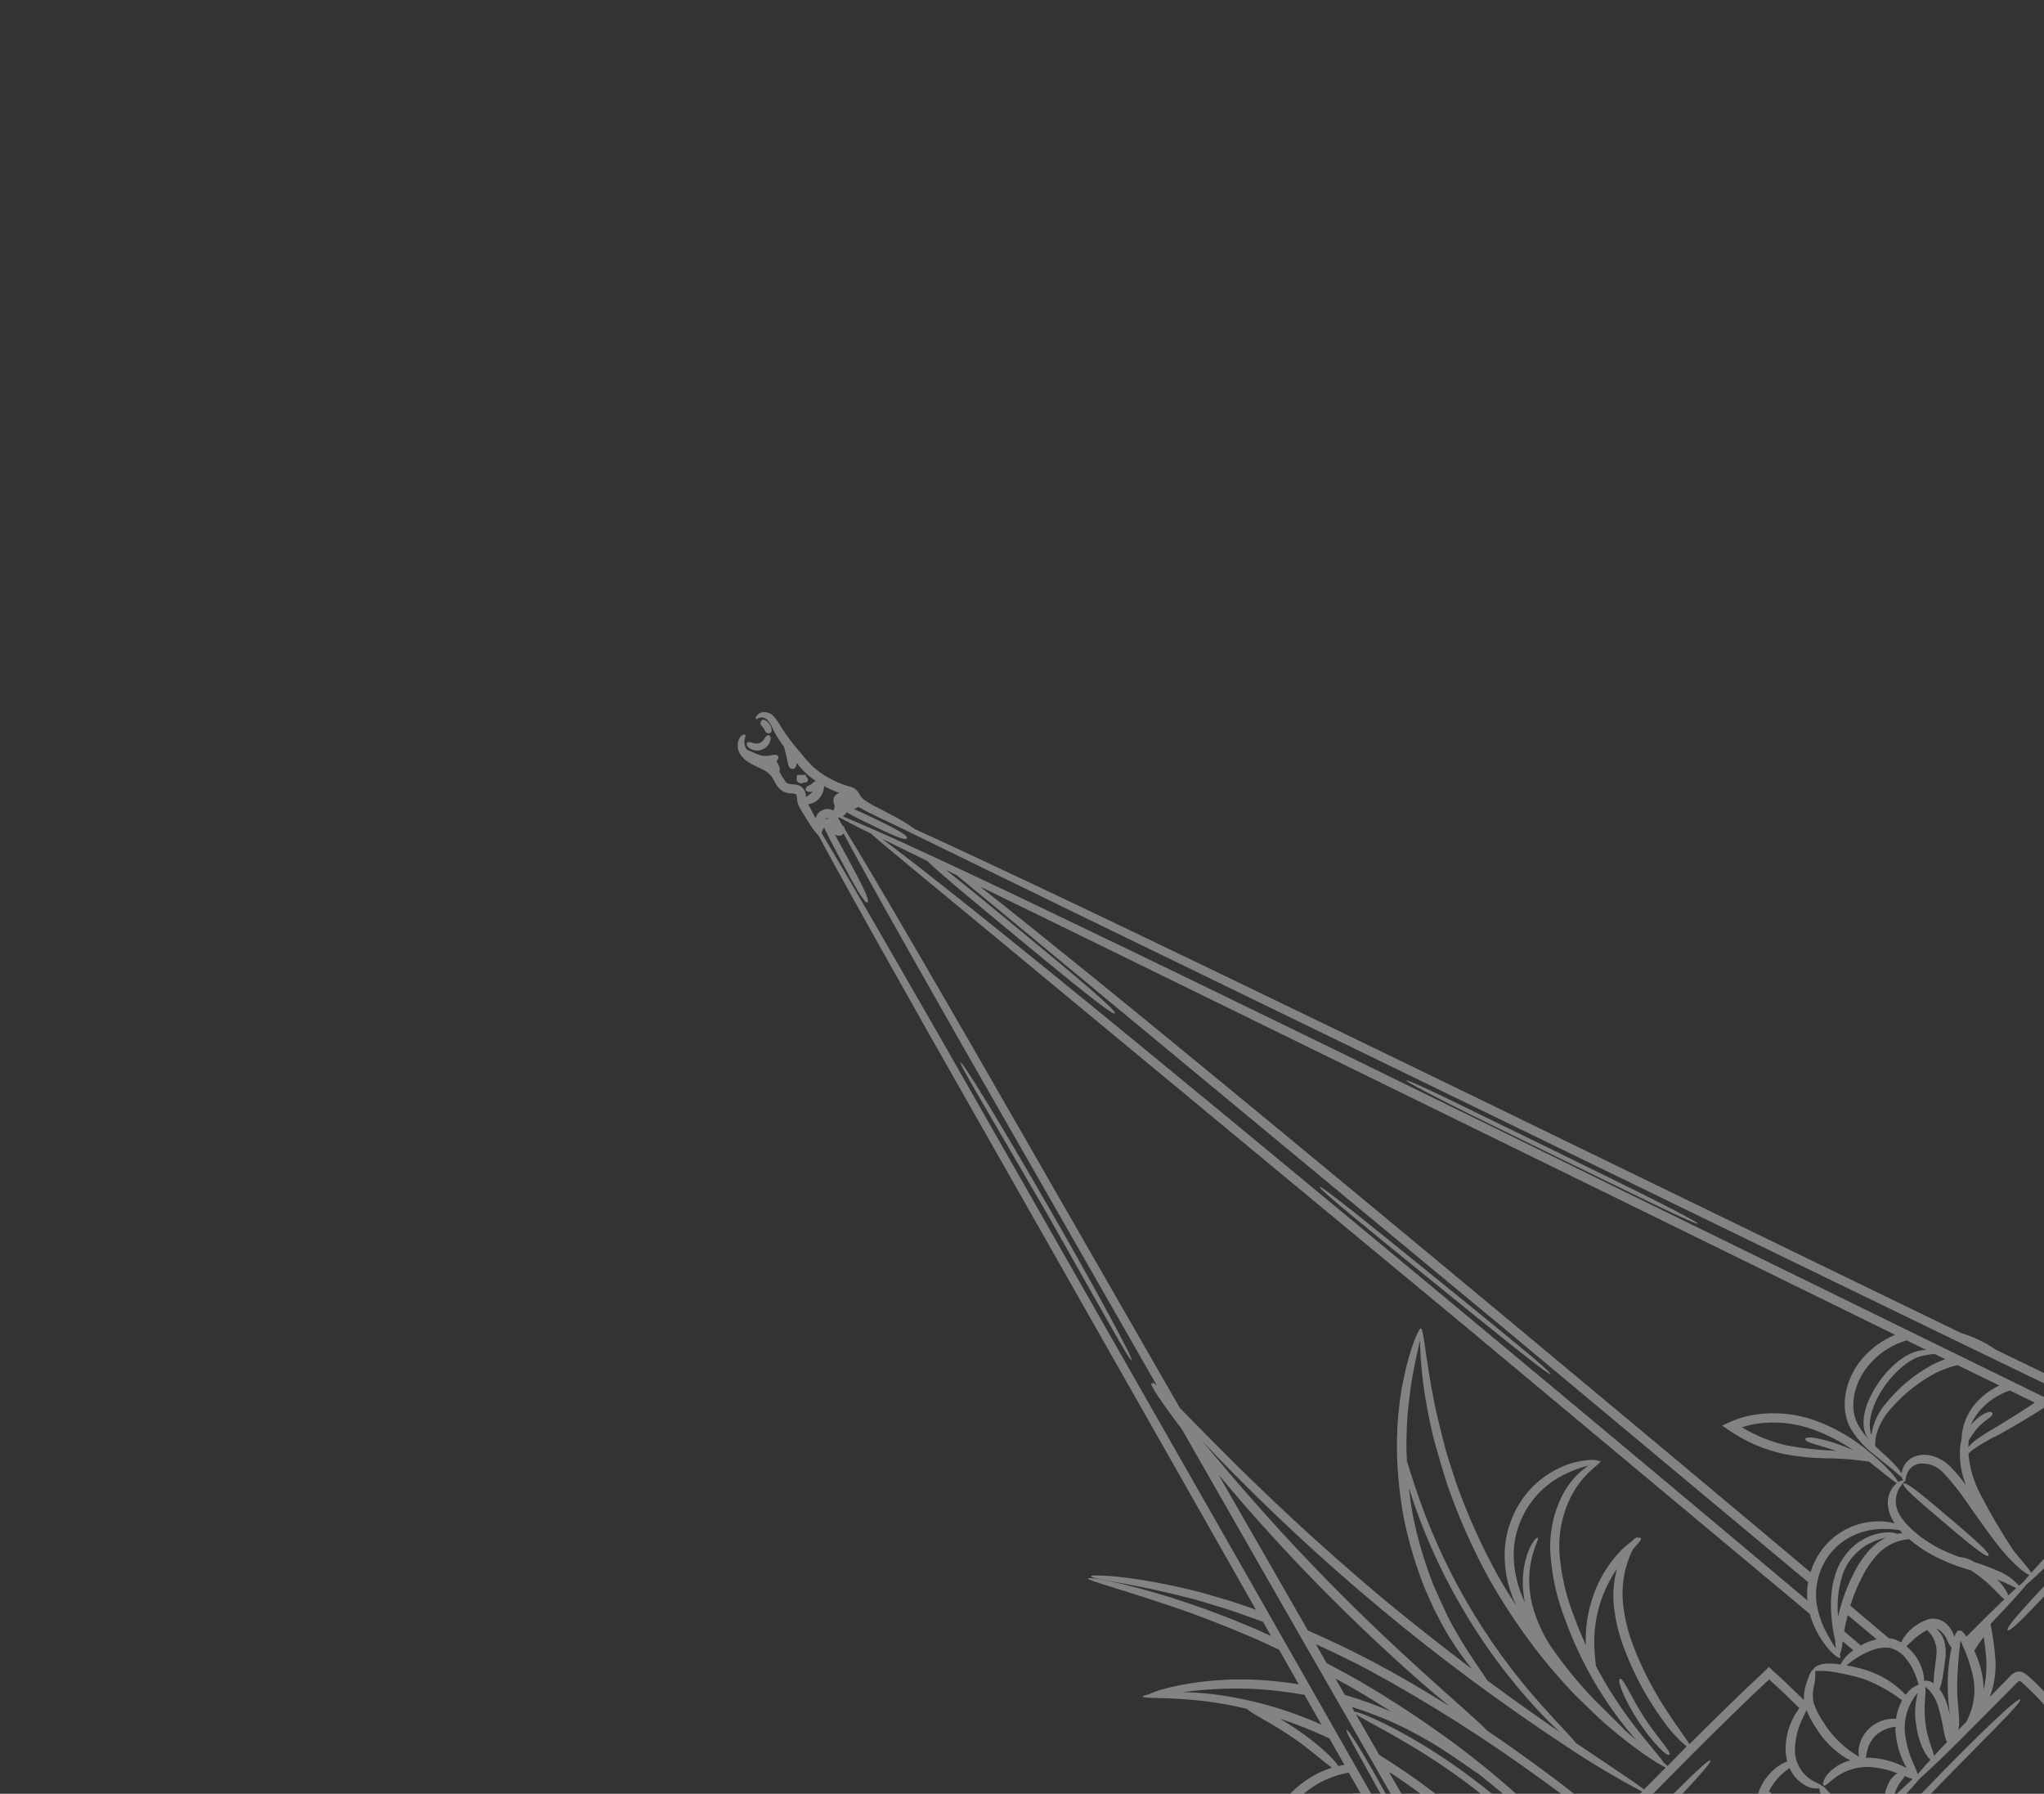 <svg width="302" height="265" viewBox="0 0 302 265" fill="none" xmlns="http://www.w3.org/2000/svg">
<rect x="0" y="0" width="302" height="265" fill="#333333" stroke="none"/>
<g clip-path="url(#clip0_170_698)">
<path d="M361.862 234.651L358.891 231.738C357.572 230.445 356.283 229.182 355 227.924C354.965 227.89 354.929 227.855 354.89 227.816C354.645 227.644 354.35 227.558 354.052 227.572C353.69 227.582 353.332 227.65 352.991 227.774C350.24 226.129 347.398 224.638 344.48 223.31C344.436 223.267 344.349 223.251 344.283 223.221C344.217 223.191 344.23 223.169 344.213 223.152L329.757 216.336C322.793 212.958 314.971 209.161 306.481 205.037L307.708 204.18L311.067 201.783L307.104 202.967C306.852 203.039 306.596 203.107 306.331 203.158C305.221 203.326 304.097 203.38 302.976 203.317L294.893 199.402C293.311 198.311 291.568 197.475 289.727 196.924C275.825 190.194 260.676 182.827 244.779 175.107C211.612 158.975 181.572 144.392 159.746 133.997C149.611 129.174 141.279 125.275 135.205 122.501C134.128 121.728 132.993 121.04 131.81 120.441C131.189 120.117 130.515 119.758 129.793 119.378C129.043 119.032 128.326 118.618 127.652 118.141C127.345 117.892 127.095 117.58 126.92 117.225C126.745 116.912 126.496 116.647 126.194 116.453C125.919 116.307 125.625 116.202 125.32 116.14C124.38 115.87 123.474 115.493 122.619 115.018C121.751 114.554 120.941 113.991 120.203 113.34C119.53 112.695 118.903 112.003 118.328 111.269C117.275 110.068 116.31 108.793 115.439 107.454C115.128 106.871 114.753 106.324 114.321 105.824C114.11 105.594 113.845 105.419 113.55 105.315C113.255 105.211 112.939 105.18 112.63 105.227C112.439 105.251 112.255 105.32 112.095 105.429C111.935 105.537 111.803 105.681 111.709 105.85C111.607 106.104 111.678 106.251 111.753 106.263C111.827 106.276 112.084 105.925 112.703 106.006C113.322 106.086 113.746 106.7 114.387 108.07C114.824 108.864 115.311 109.63 115.846 110.362C115.911 110.719 116.063 111.152 116.181 111.656C116.436 112.716 116.41 113.604 117.111 113.593C117.516 113.593 117.682 113.23 117.694 112.681C118.161 113.302 118.685 113.876 119.261 114.398C119.656 114.743 120.069 115.068 120.498 115.37L120.49 115.431C120.086 115.544 120.109 115.678 119.824 115.89C119.539 116.102 119.398 115.964 119.085 116.398C118.947 116.609 119.024 116.83 119.316 116.944C119.571 117.023 119.846 117.008 120.091 116.902C119.81 117.242 119.469 117.527 119.085 117.743C119.081 117.423 119.013 117.107 118.884 116.814C118.759 116.565 118.573 116.351 118.343 116.194C118.113 116.036 117.847 115.94 117.569 115.913C117.142 115.847 116.802 115.859 116.58 115.805C116.368 115.76 116.18 115.638 116.054 115.462C115.73 115 115.432 114.52 115.16 114.026C115.209 113.867 115.225 113.7 115.208 113.535C115.191 113.37 115.14 113.21 115.059 113.065C114.977 112.849 114.856 112.651 114.701 112.481C115.037 112.138 115.125 111.81 114.91 111.634C114.695 111.458 114.36 111.491 113.974 111.578C113.458 111.706 112.921 111.713 112.402 111.598C111.603 111.375 110.898 110.934 110.387 110.787C110.229 110.588 110.112 110.36 110.044 110.115C109.976 109.871 109.958 109.615 109.99 109.363C110.043 108.966 110.228 108.734 110.122 108.587C110.016 108.44 109.607 108.47 109.247 109.066C109.035 109.488 108.952 109.964 109.009 110.433C109.065 110.902 109.259 111.345 109.565 111.705C110.284 112.634 111.512 113.105 112.553 113.608C113.062 113.832 113.517 114.163 113.886 114.578C114.23 114.984 114.454 115.652 115.027 116.369C115.354 116.762 115.802 117.035 116.302 117.144C116.764 117.235 117.112 117.197 117.369 117.26C117.627 117.323 117.618 117.331 117.662 117.392C117.732 117.62 117.766 117.858 117.765 118.096C117.798 118.485 117.908 118.862 118.09 119.207C118.245 119.515 118.409 119.761 118.542 119.986L119.351 121.297C119.802 122.077 120.338 122.805 120.949 123.467C121.645 124.761 122.488 126.294 123.441 128.047C126.735 134.035 131.553 142.637 137.572 153.294C149.638 174.543 166.312 203.879 184.711 236.309L185.571 237.815C183.706 237.159 181.906 236.516 180.16 236.045C179.042 235.726 177.972 235.384 176.925 235.116C175.877 234.848 174.861 234.627 173.896 234.406C166.152 232.686 161.215 232.596 161.2 232.857C161.161 233.275 166.014 233.714 173.634 235.562L176.61 236.316C177.64 236.593 178.697 236.948 179.798 237.277C181.967 237.886 184.218 238.747 186.603 239.594L187.799 241.698C187.135 241.391 186.47 241.084 185.818 240.799C181.636 238.987 177.365 237.39 173.02 236.012C165.583 233.697 160.813 232.909 160.755 233.197C160.697 233.484 165.323 234.692 172.648 237.157C176.313 238.369 180.613 240.007 185.3 242.023C186.502 242.555 187.735 243.126 188.978 243.715L191.889 248.827C189.822 248.495 187.739 248.272 185.648 248.158C182.808 248.03 179.962 248.148 177.141 248.508C173.063 249.045 170.434 249.899 169.767 250.315C169.172 250.43 168.83 250.551 168.848 250.629C168.878 251.038 172.73 250.599 178.851 251.434C180.665 251.678 182.465 252.021 184.242 252.46C185.055 253.257 187.928 254.573 191.036 256.723C193.613 258.491 195.564 260.3 196.787 261.145C195.891 261.436 195.023 261.809 194.195 262.26C191.508 263.773 189.307 266.019 187.848 268.735C186.378 271.433 185.633 274.466 185.685 277.537C185.74 280.024 186.283 282.476 187.285 284.752C188.622 287.786 190.227 289.472 190.942 289.966C191.034 290.056 191.105 290.125 191.139 290.116C191.231 290.154 191.296 290.167 191.322 290.14C191.348 290.114 191.342 289.901 191.182 289.615C191.118 289.115 191.029 288.619 190.915 288.129C190.48 286.395 190.194 284.627 190.061 282.844C189.926 280.651 190.295 277.901 192.162 275.74C194.03 273.58 197.084 272.126 200.42 271.404C201.744 271.119 203.089 270.944 204.442 270.881L210.756 281.975C212.734 285.345 214.662 288.634 216.54 291.843C216.032 292.361 215.55 292.915 215.072 293.446L214.641 293.886L215.059 294.339C217.352 296.81 219.699 299.12 222.059 301.269C225.809 307.617 229.351 313.511 232.677 318.815C236.579 325.045 240.142 330.442 243.261 334.99C240.658 338.094 238.031 341.346 235.414 344.816C233.938 346.761 232.585 348.797 231.362 350.911C231.039 351.479 230.761 352.072 230.53 352.683C230.394 353.04 230.315 353.417 230.298 353.8C230.29 354.099 230.382 354.392 230.559 354.633C230.598 354.672 230.633 354.706 230.668 354.74C231.952 355.999 233.249 357.27 234.559 358.554L237.777 361.709C237.88 361.797 237.992 361.875 238.11 361.94C238.218 361.983 238.329 362.017 238.442 362.041C238.764 362.072 239.09 362.04 239.399 361.945C241.425 361.267 242.907 360.125 244.529 359.051C246.15 357.977 247.644 356.752 249.173 355.535C251.95 353.317 254.713 350.983 257.471 348.583C257.896 348.702 258.345 348.714 258.777 348.616C259.208 348.518 259.608 348.314 259.94 348.022C260.273 347.73 260.527 347.36 260.68 346.945C260.832 346.53 260.879 346.083 260.815 345.646C263.016 343.691 265.22 341.705 267.438 339.672C277.747 330.201 288.284 319.978 298.947 309.241C299.517 309.241 300.084 309.154 300.629 308.985C302.264 308.457 303.755 307.559 304.986 306.36C305.114 307.347 305.675 309.035 306.217 311.014C307.026 313.988 307.455 316.452 308.129 316.337C308.802 316.221 308.439 314.261 307.83 311.734C308.305 312.622 308.824 313.57 309.339 314.592C311.727 319.191 313.429 323.066 314.066 322.785C314.703 322.505 313.318 319.406 311.315 315.434C312.15 316.597 313.046 317.837 313.986 319.138C318.48 325.353 322.121 330.388 322.679 329.987C323.236 329.585 319.59 324.545 315.119 318.352C314.615 317.66 314.13 316.986 313.653 316.329C315.387 318.219 316.657 319.421 316.972 319.1C316.992 319.079 317.007 319.054 317.017 319.027C317.028 319 317.032 318.971 317.031 318.942C318.868 320.691 320.229 321.836 320.578 321.48C320.927 321.123 319.448 319.449 317.293 317.303C317.335 317.295 317.372 317.275 317.402 317.245C317.458 317.188 317.465 317.101 317.438 316.988C322.942 321.926 327.26 325.753 327.686 325.257C327.832 325.107 327.448 324.558 326.687 323.743C326.687 323.743 326.739 323.734 326.752 323.721C327.226 323.237 322.695 318.96 316.907 313.933C316.709 313.739 316.494 313.571 316.288 313.395C319.868 315.784 322.545 317.468 322.862 316.995C323.244 316.429 319.436 313.86 314.733 310.698L313.177 309.648C313.47 309.78 313.767 309.925 314.056 310.052C318.347 312.042 321.747 313.806 322.067 313.189C322.242 312.852 321.225 312.14 319.566 311.238C320.491 311.472 321.075 311.519 321.164 311.27C321.393 310.632 317.845 309.309 313.462 307.694C312.453 307.326 311.496 306.974 310.622 306.634C313.373 307.021 315.533 307.543 315.692 306.88C315.85 306.217 313.542 305.635 310.613 305.246C309.18 305.003 307.726 304.909 306.274 304.967C307.243 303.774 307.95 302.391 308.349 300.907C308.462 300.447 308.522 299.976 308.526 299.503C319.919 287.775 330.748 276.209 340.704 264.917C346.192 258.676 351.441 252.538 356.198 246.339C357.384 244.786 358.531 243.221 359.621 241.625L360.495 240.276C360.608 240.282 360.722 240.278 360.835 240.264C361.236 240.173 361.609 239.987 361.924 239.721C362.238 239.455 362.483 239.117 362.639 238.736C362.795 238.356 362.857 237.943 362.819 237.533C362.782 237.123 362.646 236.728 362.424 236.382C362.499 236.08 362.514 235.766 362.467 235.459C362.44 235.346 362.404 235.236 362.359 235.129C362.292 235.013 362.214 234.905 362.125 234.805L361.862 234.651ZM126.048 118.379C126.073 118.409 126.101 118.436 126.131 118.461L125.803 118.32L126.048 118.379ZM120.412 120.716C120.19 120.292 119.946 119.837 119.693 119.348C119.578 119.14 119.485 118.963 119.387 118.781C119.474 118.783 119.561 118.779 119.648 118.769C120.004 118.691 120.339 118.539 120.633 118.324C120.927 118.109 121.173 117.835 121.355 117.52C121.612 117.099 121.752 116.617 121.759 116.123C121.816 116.179 121.895 116.213 121.969 116.252C122.64 116.603 123.337 116.9 124.055 117.141C123.745 117.214 123.473 117.398 123.289 117.658C123.196 117.818 123.141 117.997 123.127 118.182C123.113 118.367 123.141 118.553 123.209 118.725C123.26 118.835 123.297 118.952 123.317 119.072C123.332 119.27 123.278 119.468 123.165 119.631C123.138 119.667 123.106 119.7 123.071 119.728C122.806 119.57 122.501 119.496 122.193 119.515C121.766 119.542 121.359 119.71 121.036 119.992C120.779 120.224 120.595 120.528 120.509 120.863L120.412 120.716ZM150.717 137.448C146.332 133.83 142.412 130.592 139.731 128.498C140.274 128.763 140.829 129.032 141.398 129.313C141.441 129.351 141.482 129.391 141.521 129.434C146.024 133.15 152.538 138.509 160.567 145.181L223.325 197.162C239.282 210.484 254.225 222.959 267.153 233.743C266.998 234.635 266.96 235.542 267.041 236.444C252.979 224.6 236.008 210.404 217.672 195.155C193.208 174.796 171.001 156.434 154.802 143.297C146.704 136.722 140.096 131.468 135.502 127.87C133.273 126.143 131.519 124.828 130.3 123.909C131.021 124.263 131.783 124.638 132.627 125.052L136.984 127.185C138.967 129.129 144.098 133.339 150.072 138.29C157.969 144.806 164.373 150.083 164.731 149.718C165.088 149.354 158.618 143.959 150.703 137.435L150.717 137.448ZM251.717 338.693C251.377 338.213 251.032 337.72 250.679 337.201C251.154 336.852 251.59 336.454 251.982 336.013C252.775 335.204 253.421 334.545 253.175 334.303C252.929 334.062 252.287 334.726 251.494 335.535C251.091 335.917 250.72 336.331 250.383 336.773C249.424 335.377 248.399 333.872 247.312 332.238C249.313 329.889 251.31 327.579 253.212 325.392L255.631 322.66C255.922 322.759 256.218 322.841 256.517 322.908C257.516 323.097 258.546 323.042 259.52 322.747C259.832 322.666 260.123 322.554 260.418 322.447L259.533 323.235C256.137 326.259 253.385 328.716 253.614 328.975C253.842 329.234 256.613 326.795 259.995 323.748C261.247 322.63 262.416 321.587 263.382 320.706C265.667 318.929 267.565 317.204 269.278 315.641C271.271 313.784 272.913 312.144 274.231 310.79C275.309 309.691 276.144 308.786 276.764 308.101C277.384 307.415 278.338 306.592 279.403 305.514C280.725 304.165 282.35 302.507 284.154 300.465C285.376 299.077 286.663 297.597 288.009 295.899C288.478 295.42 289.232 294.581 290.212 293.748C291.575 292.568 292.914 291.871 293.092 291.486C293.851 291.592 294.574 291.663 295.284 291.704C295.885 291.744 296.487 291.738 297.086 291.686C295.483 293.321 294.269 294.605 294.493 294.824C294.717 295.044 296.2 293.575 298.005 291.733L298.251 291.483C299.093 291.23 299.853 290.758 300.453 290.116C302.81 287.711 304.672 285.812 305.83 284.516C307.102 283.332 308.973 281.45 311.321 279.028C311.989 278.391 312.46 277.574 312.678 276.677C312.707 276.542 312.701 276.407 312.726 276.267C313.1 275.832 313.518 275.362 313.953 274.884C315.692 272.986 317.246 271.603 317.017 271.344C316.788 271.085 315.204 272.499 313.452 274.418C313.223 274.651 312.999 274.88 312.814 275.121C312.81 274.703 312.78 274.277 312.758 273.877C312.594 271.913 312.282 269.965 311.825 268.049C311.598 267.076 311.318 266.086 310.999 265.092C312.185 265.307 313.349 265.491 314.447 265.593C315.319 265.68 316.168 265.737 316.978 265.773C317.398 265.806 317.82 265.81 318.241 265.786C318.704 265.742 319.15 265.588 319.542 265.338C320.148 264.891 320.697 264.373 321.177 263.793L322.43 262.436L323.666 261.061C324.26 260.841 327.168 257.839 330.719 254.182C334.545 250.278 337.604 247.078 337.367 246.828C337.129 246.578 334.665 249.127 331.424 252.468C331.432 252.398 331.458 252.329 331.461 252.263C331.481 251.841 331.47 251.418 331.427 250.997C331.367 250.179 331.31 249.357 331.197 248.47C331.13 247.887 331.024 247.266 330.927 246.653C335.552 242.515 340.506 238.199 345.975 233.939C347.301 232.929 348.658 231.923 350.068 230.986C350.904 231.452 351.688 231.91 352.432 232.364C349.697 236.518 346.719 240.508 343.514 244.311C329.983 260.693 313.982 277.791 296.836 295.345C281.39 311.014 266.284 325.775 251.691 338.667L251.717 338.693ZM277.217 316.829C277.334 316.999 277.462 317.163 277.601 317.317C277.45 317.176 277.292 317.044 277.127 316.921L277.217 316.829ZM223.789 284.069C222.591 285.326 221.413 286.579 220.253 287.827C218.747 285.247 217.219 282.629 215.646 279.941C214.198 277.409 212.713 274.825 211.211 272.206C212.635 273.489 214.764 275.275 217.027 277.416C220.073 280.28 222.476 282.981 223.763 284.043L223.789 284.069ZM238.626 270.692C246.461 262.743 253.993 255.014 261.385 248.106C262.936 249.496 264.421 250.918 265.85 252.345C265.709 252.542 265.558 252.748 265.4 252.998C264.335 254.672 263.787 256.623 263.823 258.607C263.845 259.158 263.928 259.705 264.071 260.237C263.763 260.337 263.467 260.469 263.186 260.629C261.8 261.474 260.705 262.723 260.049 264.209C259.813 264.694 259.705 265.231 259.733 265.77C259.79 266.28 259.981 266.765 260.287 267.175C260.753 267.826 261.418 268.309 262.182 268.549C262.309 268.587 262.439 268.617 262.57 268.637C261.907 268.9 261.526 269.165 261.581 269.391C261.581 269.391 261.616 269.426 261.629 269.438C261.642 269.451 261.603 269.465 261.59 269.478C261.441 269.78 262.13 270.343 263.399 271.027L263.561 271.1L263.491 271.118C262.383 271.496 261.401 272.175 260.655 273.079L259.894 273.97L261.071 274.159C262.288 274.351 263.691 274.563 265.229 274.657C267.345 274.866 269.479 274.564 271.454 273.776L269.411 275.86L268.868 276.414C268.61 276.642 268.399 276.917 268.245 277.226C268.153 277.445 268.115 277.684 268.134 277.922C268.153 278.159 268.229 278.389 268.355 278.591C268.524 278.862 268.727 279.11 268.959 279.33C269.707 280.123 270.502 280.903 271.341 281.665C273.086 283.223 274.967 284.621 276.96 285.845C280.806 288.222 285.026 289.932 289.443 290.9C289.565 290.925 289.67 290.933 289.783 290.958C289.62 291.547 289.392 292.115 289.104 292.654C287.35 295.157 285.469 297.569 283.469 299.88C281.718 301.939 280.168 303.661 278.911 305.067C277.886 306.2 277.063 307.118 276.444 307.821C275.753 308.455 274.852 309.295 273.739 310.342C272.364 311.623 270.673 313.207 268.649 314.999C266.379 317.045 264.005 318.974 261.537 320.777C260.815 321.192 260.037 321.501 259.226 321.693C258.412 321.941 257.55 321.984 256.715 321.818C255.01 321.465 253.232 320.447 251.37 319.621C247.411 317.707 243.563 315.572 239.844 313.228C237.215 311.582 234.554 309.715 231.892 307.718C228.465 301.98 224.824 295.739 220.953 289.108C226.526 283.062 232.481 276.961 238.608 270.674L238.626 270.692ZM231.197 276.116C231.569 275.834 225.923 268.938 217.161 262.452C208.823 256.202 200.953 252.798 200.131 252.889C199.993 252.642 199.852 252.4 199.71 252.157C201.675 252.79 203.567 253.499 205.264 254.222C207.799 255.346 210.252 256.65 212.603 258.123C215.542 259.978 217.521 261.504 218.476 262.078C220.722 263.857 222.794 265.587 224.53 267.15C228.535 270.679 231.349 273.428 232.798 274.703L227.77 279.894C225.824 277.533 223.735 275.294 221.512 273.192C216.133 267.903 210.183 263.228 203.773 259.251C202.633 257.266 201.485 255.265 200.33 253.248C201.852 254.334 208.98 257.615 216.538 263.281C225.19 269.677 230.761 276.482 231.179 276.099L231.197 276.116ZM204.234 237.851C212.904 245.058 221.97 251.774 231.39 257.97C235.014 260.403 238.765 262.641 242.627 264.675L237.887 269.51C234.959 266.879 231.899 264.397 228.719 262.075C226.157 260.159 223.136 257.983 219.757 255.696C217.364 253.16 206.11 243.983 194.1 231.409C187.392 224.463 181.723 217.803 177.581 212.821C178.188 213.476 178.848 214.166 179.499 214.856C187.307 222.967 195.558 230.638 204.216 237.834L204.234 237.851ZM225.117 231.865C224.906 233.487 224.968 235.133 225.301 236.735C225.198 236.496 225.087 236.267 224.985 236.02C223.98 233.717 223.531 231.21 223.675 228.702C223.872 226.438 224.642 224.262 225.912 222.377C227.181 220.493 228.909 218.962 230.933 217.929C232.144 217.303 233.425 216.823 234.749 216.498L234.477 216.662C232.9 217.793 231.628 219.297 230.773 221.039C229.495 223.609 228.904 226.465 229.058 229.331C229.267 232.773 230.021 236.159 231.291 239.365C233.405 245.187 236.472 250.617 240.367 255.433C240.865 256.042 241.336 256.582 241.794 257.091C241.263 256.648 240.705 256.17 240.112 255.658C239.619 255.08 238.455 253.99 236.889 252.43C233.998 249.619 231.395 246.527 229.118 243.2C227.915 241.368 227.009 239.357 226.433 237.241C225.985 235.524 225.842 233.741 226.011 231.974C226.324 228.945 227.475 227.332 227.208 227.182C226.941 227.032 225.598 228.613 225.117 231.865ZM249.178 258.036L246.368 260.902C246.228 260.764 246.052 260.592 245.81 260.407C245.381 259.658 243.612 257.76 241.3 254.728C239.24 252.026 237.405 249.16 235.812 246.159C235.755 245.68 235.689 245.115 235.634 244.458C235.196 239.975 236.353 235.48 238.903 231.767C238.432 233.495 238.272 235.293 238.429 237.078C238.661 239.384 239.214 241.647 240.072 243.8C241.552 247.683 243.568 251.339 246.062 254.663C246.965 255.906 248.022 257.029 249.208 258.005L249.178 258.036ZM228.701 245.929C230.234 247.69 231.661 249.391 233.151 250.835C234.641 252.278 236.013 253.64 237.348 254.802C241.551 258.43 244.836 260.521 246.109 261.131L242.903 264.358C241.551 263.301 237.919 260.939 232.822 257.485C232.353 256.802 230.414 254.884 227.742 251.877C219.309 242.474 212.929 231.417 209.008 219.411C208.55 218.048 208.168 216.864 207.866 215.818C207.822 214.895 207.797 213.991 207.791 213.106C207.853 211.443 207.85 209.871 208.022 208.402C208.195 206.934 208.329 205.565 208.526 204.327C208.981 201.541 209.495 199.407 209.799 198.033C209.873 201.252 210.204 204.46 210.792 207.626C211.11 209.36 211.468 211.263 212.028 213.26C212.588 215.257 213.206 217.388 213.924 219.61C215.606 224.386 217.681 229.014 220.127 233.447C222.63 237.841 225.499 242.016 228.701 245.929ZM215.78 237.126C218.957 242.652 222.741 247.806 227.06 252.493C228.398 253.925 229.572 255.067 230.521 255.937C227.312 253.731 223.682 251.173 219.752 248.261C219.111 247.218 217.558 245.144 215.716 242.072C215.065 240.977 214.379 239.804 213.747 238.47C213.116 237.135 212.457 235.705 211.793 234.184C210.472 230.833 209.451 227.372 208.743 223.84C208.49 222.48 208.315 221.146 208.163 219.824C210.058 225.854 212.613 231.656 215.78 237.126ZM193.039 232.369C199.989 239.587 206.667 245.728 211.664 249.996C212.542 250.736 213.359 251.416 214.118 252.039C210.596 249.828 206.777 247.577 202.712 245.419C199.499 243.727 196.342 242.244 193.241 240.877C192.134 238.958 191.023 237.022 189.91 235.069L180.017 217.829C183.617 222.168 188.055 227.182 193.039 232.369ZM202.066 246.631C211.055 251.512 219.704 256.995 227.954 263.041C232.632 266.403 235.961 268.872 237.516 269.828L233.177 274.255C230.742 271.399 228.121 268.709 225.33 266.201C221.964 263.121 218.442 260.215 214.778 257.496C210.278 254.183 205.604 251.113 200.777 248.298C199.183 247.383 197.599 246.536 196.024 245.716L194.406 242.89C196.921 244.053 199.476 245.264 202.066 246.631ZM200.097 249.52C201.993 250.619 203.802 251.746 205.568 252.873C203.327 251.907 201.031 251.075 198.691 250.383C198.23 249.586 197.778 248.79 197.318 247.985C198.237 248.489 199.16 248.98 200.093 249.515L200.097 249.52ZM217.949 276.396C216.189 274.711 214.337 273.123 212.403 271.642C214.171 272.069 215.893 272.669 217.545 273.432C221.52 275.294 223.564 277.228 223.928 277.059C225.51 278.541 226.683 279.639 227.412 280.241C226.373 281.301 225.339 282.356 224.353 283.432C223.424 281.979 221.012 279.278 217.944 276.392L217.949 276.396ZM215.182 269.193L214.81 268.958C211.34 266.798 208.201 265.428 207.299 265.398L205.284 261.905C205.358 261.917 205.449 261.929 205.519 261.946C208.876 264.172 212.101 266.59 215.178 269.189L215.182 269.193ZM214.261 269.834C215.654 270.69 216.89 271.549 217.951 272.296C215.391 271.035 212.646 270.193 209.82 269.8C209.129 268.588 208.425 267.363 207.725 266.142C208.916 266.844 211.453 268.081 214.257 269.829L214.261 269.834ZM272.75 259.737C272.982 259.861 273.201 259.963 273.406 260.053C272.353 260.334 271.377 260.851 270.553 261.566C269.392 262.635 269.176 263.665 269.469 263.779C269.762 263.894 270.265 263.24 271.315 262.494C272.71 261.514 274.381 261.005 276.085 261.04C277.545 261.113 278.983 261.43 280.338 261.977C279.702 262.372 279.213 262.964 278.945 263.663C278.634 264.286 278.467 264.97 278.456 265.666C278.454 265.929 278.526 266.188 278.663 266.412C278.69 266.438 278.699 266.447 278.72 266.468L277.932 267.273C277.349 266.865 275.394 266.802 273.124 266.189C272.045 265.977 271.042 265.484 270.215 264.76C269.687 264.243 269.457 263.827 269.147 263.809C268.953 263.549 268.246 263.4 267.374 262.777C266.707 262.299 266.162 261.67 265.785 260.941C265.407 260.213 265.206 259.406 265.199 258.585C265.223 256.848 265.658 255.142 266.468 253.605L266.907 252.639C267.271 253.528 267.721 254.379 268.251 255.181C269.364 257.035 270.906 258.596 272.746 259.733L272.75 259.737ZM299.827 232.685L299.005 233.656C298.815 233.849 298.569 234.03 298.314 234.263C297.464 233.307 296.403 232.562 295.215 232.087C294.084 231.577 292.921 231.142 291.732 230.786C291.054 230.348 290.278 230.083 289.474 230.011C288.337 229.61 287.23 229.13 286.16 228.573C282.986 226.798 280.271 224.301 280.123 222.13C280.036 221.274 280.251 220.414 280.73 219.699C281.056 219.226 281.341 219.005 281.318 218.836C281.348 218.866 281.375 218.892 281.422 218.861C281.591 218.794 281.518 218.394 281.721 217.817C281.863 217.42 282.105 217.066 282.423 216.789C282.741 216.513 283.125 216.322 283.538 216.236C284.198 216.163 284.867 216.246 285.489 216.479C286.112 216.711 286.671 217.087 287.121 217.576C288.372 218.912 289.516 220.345 290.542 221.86C292.829 225.102 294.897 228.129 296.723 230.074C298.122 231.592 299.276 232.473 299.822 232.681L299.827 232.685ZM289.743 289.513C285.48 288.555 281.408 286.893 277.692 284.597C275.769 283.412 273.954 282.063 272.266 280.563C271.454 279.836 270.684 279.082 269.971 278.314C269.819 278.175 269.684 278.017 269.571 277.844C269.5 277.705 269.522 277.735 269.526 277.705C269.795 277.364 270.09 277.046 270.409 276.751L277.966 268.936C280.602 266.175 282.584 264.031 283.659 262.741C284.928 261.64 287.032 259.616 289.739 256.925L297.397 249.217C297.687 248.891 298.001 248.588 298.337 248.311C298.337 248.311 298.337 248.311 298.477 248.353C298.651 248.465 298.811 248.597 298.956 248.744C299.729 249.451 300.498 250.205 301.25 250.994C307.08 257.314 310.67 265.376 311.466 273.938C311.583 274.744 311.577 275.563 311.447 276.367C311.394 276.63 311.304 276.884 311.18 277.123C311.033 277.328 310.899 277.541 310.777 277.762C310.657 277.885 310.541 278.022 310.429 278.171C308.168 280.644 306.403 282.621 305.298 283.96C304.18 284.924 302.61 286.368 300.682 288.193C300.065 288.664 299.488 289.186 298.956 289.752C298.618 289.993 298.235 290.166 297.83 290.259C297.027 290.405 296.207 290.429 295.397 290.332C293.493 290.193 291.602 289.918 289.738 289.509L289.743 289.513ZM292.495 291.349C291.674 291.732 290.906 292.219 290.211 292.799C290.495 292.245 290.729 291.666 290.907 291.069C291.418 291.181 291.972 291.31 292.473 291.362L292.495 291.349ZM263.897 269.877C263.547 269.741 263.228 269.627 262.949 269.534C265.161 269.195 267.389 268.977 269.625 268.88C271.84 268.801 273.758 269.147 275.368 269.062C275.648 269.046 275.926 269.006 276.199 268.945L275.031 270.136C274.745 270.287 274.416 270.456 274.004 270.638C272.424 271.315 270.694 271.564 268.988 271.359C267.236 271.076 265.526 270.579 263.897 269.877ZM270.364 272.768C268.723 273.191 267.023 273.342 265.332 273.215C264.378 273.142 263.459 273.051 262.587 272.938C263.216 272.416 263.88 271.938 264.575 271.507C265.933 272.109 267.371 272.511 268.844 272.701C269.335 272.775 269.83 272.811 270.326 272.808L270.364 272.768ZM263.069 267.152C263.816 267.327 264.589 267.37 265.351 267.277C267.516 266.977 269.294 266.685 270.082 266.285C270.887 266.861 271.8 267.269 272.767 267.486C273.208 267.608 273.64 267.703 274.054 267.782C272.573 267.6 271.081 267.52 269.589 267.544C267.715 267.558 265.847 267.777 264.019 268.196C263.579 267.894 263.106 267.641 262.61 267.444C262.278 267.301 261.978 267.092 261.727 266.831C261.477 266.569 261.282 266.26 261.154 265.921C261.213 266.015 261.277 266.105 261.348 266.189C261.828 266.654 262.421 266.986 263.069 267.152ZM266.718 263.755C267.343 264.136 268.081 264.29 268.807 264.191C268.821 264.64 268.974 265.074 269.246 265.431C268.258 265.463 266.815 265.686 265.22 265.907C264.15 266.094 263.048 265.871 262.136 265.28C261.865 265.079 261.606 264.861 261.363 264.626C261.952 263.447 262.802 262.417 263.849 261.615L264.398 261.188C264.494 261.405 264.604 261.616 264.726 261.82C265.21 262.627 265.897 263.294 266.718 263.755ZM281.679 243.214C281.864 243.025 282.084 242.801 282.377 242.546C282.77 242.159 283.189 241.801 283.634 241.475C283.979 241.229 284.344 241.01 284.724 240.82C284.965 241.06 285.189 241.317 285.393 241.588C286.002 242.487 286.249 243.582 286.086 244.655C285.897 246.254 285.681 247.706 285.691 248.69C285.494 248.537 285.269 248.425 285.028 248.359C284.788 248.294 284.537 248.276 284.29 248.308C284.276 247.773 284.19 247.242 284.034 246.73C283.745 245.78 283.265 244.899 282.624 244.141C282.328 243.802 282.006 243.486 281.661 243.197L281.679 243.214ZM286.557 249.513C286.936 248.721 287.197 246.933 287.454 244.763C287.53 244 287.47 243.23 287.279 242.488C287.103 241.843 286.759 241.256 286.282 240.787C286.195 240.713 286.101 240.647 286.001 240.59C286.28 240.665 286.539 240.8 286.759 240.987C287.125 241.321 287.421 241.725 287.628 242.175C287.804 242.625 288.044 243.046 288.341 243.426C287.953 245.251 287.764 247.113 287.779 248.978C287.786 250.47 287.895 251.96 288.106 253.437C288.02 253.024 287.915 252.594 287.789 252.151C287.549 251.193 287.125 250.291 286.539 249.495L286.557 249.513ZM290.046 243.235C290.779 244.852 291.309 246.553 291.625 248.3C291.868 250.002 291.654 251.738 291.005 253.329C290.835 253.749 290.664 254.082 290.514 254.375L289.351 255.562C289.415 255.286 289.451 255.004 289.46 254.721C289.509 253.114 289.129 251.198 289.163 248.982C289.211 246.744 289.385 244.512 289.684 242.294C289.761 242.559 289.886 242.871 290.028 243.218L290.046 243.235ZM291.702 243.867C292.12 243.162 292.586 242.487 293.097 241.847C293.227 242.716 293.35 243.62 293.429 244.586C293.588 246.273 293.471 247.976 293.083 249.626C293.087 249.118 293.054 248.611 292.985 248.108C292.76 246.633 292.322 245.199 291.685 243.85L291.702 243.867ZM286.491 252.552C287.154 254.822 287.247 256.784 287.68 257.346C286.964 258.076 286.331 258.774 285.759 259.402C285.571 258.495 284.736 256.779 284.478 254.553C284.135 251.966 284.671 249.871 284.437 249.168C284.587 249.315 284.789 249.461 285.004 249.672C285.733 250.483 286.24 251.469 286.474 252.535L286.491 252.552ZM283.1 254.71C283.432 257.441 284.541 259.484 285.237 259.961C284.462 260.813 283.83 261.529 283.343 262.104C283.222 261.726 283.03 261.254 282.776 260.686C282.028 259.094 281.567 257.381 281.416 255.628C281.346 253.923 281.823 252.24 282.778 250.826C282.958 250.558 283.154 250.301 283.367 250.058C282.949 251.566 282.852 253.145 283.082 254.693L283.1 254.71ZM280.054 255.681C280.172 257.627 280.739 259.52 281.711 261.21L281.733 261.232C281.733 261.232 281.733 261.232 281.711 261.21C280 260.272 278.095 259.744 276.145 259.668C275.98 259.661 275.832 259.698 275.675 259.699C275.721 259.477 275.757 259.202 275.828 258.875C276.001 257.893 276.485 256.992 277.208 256.306C277.987 255.661 278.932 255.249 279.935 255.116L280.096 255.093C280.058 255.28 280.025 255.464 280.036 255.664L280.054 255.681ZM282.585 262.825C281.838 263.499 280.894 264.392 279.777 265.47C279.889 265.057 280.033 264.654 280.209 264.264C280.416 263.805 280.689 263.378 281.019 262.998C281.183 262.822 281.31 262.615 281.392 262.389C281.842 262.563 282.239 262.711 282.567 262.808L282.585 262.825ZM306.516 255.621C305.246 253.653 303.806 251.799 302.212 250.083C301.438 249.255 300.646 248.471 299.829 247.747C299.605 247.52 299.351 247.323 299.075 247.163C298.871 247.041 298.641 246.97 298.403 246.955C298.166 246.94 297.929 246.982 297.711 247.076C297.406 247.236 297.135 247.453 296.912 247.716L296.374 248.265L293.969 250.718L293.999 250.688C294.747 248.698 295.006 246.557 294.755 244.446C294.632 243.055 294.438 241.671 294.174 240.299L294.105 239.912C296.586 237.302 298.442 235.285 299.427 234.078C301.115 232.646 304.378 229.449 308.667 225.136C311.292 225.015 313.907 225.53 316.291 226.635C319.088 227.943 321.56 229.854 323.53 232.231C326.096 235.472 327.921 239.235 328.877 243.256C329.326 245.008 329.671 246.786 329.91 248.579C330.023 249.422 330.105 250.244 330.174 251.035C330.243 251.827 330.306 252.475 330.023 252.948C329.654 253.48 329.23 253.971 328.758 254.415L327.465 255.777C326.651 256.608 325.984 257.368 325.437 257.987L324.714 258.83L323.882 259.574C323.278 260.129 322.536 260.841 321.713 261.646L320.398 262.944C319.963 263.426 319.478 263.861 318.953 264.242C318.498 264.538 317.889 264.501 317.048 264.427C316.207 264.352 315.436 264.312 314.586 264.212C313.27 264.068 311.883 263.838 310.461 263.548C309.436 260.771 308.113 258.113 306.516 255.621ZM296.74 235.694C296.349 234.795 295.776 233.987 295.058 233.321C296.421 233.856 297.358 234.377 297.904 234.603L296.74 235.694ZM290.602 231.807C290.816 231.879 291 231.938 291.205 232.001C291.794 232.372 292.361 232.778 292.902 233.216C294.481 234.48 295.501 235.841 296.158 236.244C294.631 237.713 292.73 239.591 290.545 241.785C290.099 241.123 289.734 240.792 289.518 240.907C289.518 240.907 289.496 240.929 289.483 240.942C289.47 240.956 289.448 240.908 289.435 240.895C289.23 240.832 288.977 241.204 288.735 241.847L288.703 241.695C288.504 241.015 288.123 240.404 287.601 239.925C287.254 239.595 286.831 239.357 286.37 239.231C285.908 239.105 285.422 239.095 284.956 239.203C283.545 239.654 282.31 240.535 281.425 241.724C281.21 242.007 281.038 242.32 280.911 242.652C280.46 242.367 279.959 242.168 279.434 242.066C279.321 242.05 279.212 242.055 279.103 242.043C277.25 240.477 275.328 238.859 273.378 237.216C273.786 235.916 274.293 234.649 274.894 233.427C275.508 232.088 276.319 230.848 277.3 229.75C278.073 228.898 279.034 228.238 280.106 227.82C280.746 227.58 281.418 227.434 282.1 227.386C283.146 228.286 284.285 229.072 285.497 229.733C287.128 230.598 288.841 231.298 290.611 231.824L290.602 231.807ZM271.571 238.866C271.381 236.763 271.608 234.642 272.24 232.626C272.646 231.453 273.312 230.388 274.188 229.509C275.064 228.63 276.128 227.961 277.3 227.552C277.742 227.39 278.194 227.258 278.654 227.155C277.787 227.582 277.002 228.157 276.333 228.854C275.249 230.037 274.357 231.382 273.691 232.842C272.739 234.755 272.026 236.779 271.571 238.866ZM277.289 242.187C276.791 242.303 276.302 242.454 275.827 242.642C275.523 242.775 275.226 242.924 274.939 243.09C274.122 242.402 273.301 241.709 272.463 240.999C272.599 240.271 272.774 239.468 273.005 238.608C274.467 239.834 275.889 241.022 277.289 242.187ZM281.107 226.499C280.832 226.514 280.559 226.549 280.29 226.603C279.965 226.398 278.762 226.192 277.03 226.684C275.829 227.033 274.721 227.647 273.787 228.479C272.649 229.509 271.788 230.808 271.283 232.257C270.208 235.332 270.502 238.259 270.749 240.259C270.845 241.004 270.984 241.742 271.167 242.471C271.169 242.827 271.195 243.183 271.243 243.536C270.703 242.712 270.206 241.859 269.755 240.983C269.037 239.622 268.568 238.143 268.37 236.617C268.176 234.763 268.515 232.891 269.348 231.223C270.162 229.551 271.458 228.161 273.069 227.233C274.395 226.482 275.869 226.032 277.388 225.914C278.493 225.83 279.604 225.877 280.698 226.055C280.803 226.159 280.887 226.284 280.988 226.392C281.063 226.465 281.085 226.478 281.107 226.499ZM276.323 243.895C277.234 243.498 278.233 243.343 279.222 243.444C280.157 243.688 280.984 244.235 281.575 245C282.114 245.64 282.552 246.36 282.872 247.133C283.184 247.879 283.355 248.469 283.494 248.873C282.832 249.109 282.248 249.525 281.808 250.074C281.722 250.162 281.658 250.297 281.577 250.398C279.988 248.714 277.999 247.461 275.794 246.756C274.818 246.442 273.82 246.199 272.809 246.028C273.137 245.781 273.539 245.468 274.058 245.106C274.764 244.616 275.524 244.21 276.323 243.895ZM275.358 248.036C277.393 248.812 279.306 249.875 281.04 251.192C280.577 252.05 280.266 252.983 280.123 253.948C280.023 253.936 279.94 253.915 279.831 253.911C278.514 253.909 277.242 254.394 276.262 255.275C275.764 255.711 275.359 256.242 275.071 256.838C274.783 257.435 274.618 258.082 274.586 258.744C274.587 259.017 274.625 259.289 274.699 259.552C274.348 259.329 273.906 259.068 273.375 258.695C271.786 257.538 270.436 256.085 269.397 254.416C268.797 253.542 268.316 252.593 267.967 251.592C267.795 250.782 267.804 249.943 267.995 249.137C268.187 248.384 268.257 247.606 268.203 246.832C268.547 246.894 269.204 246.796 270.158 246.904C270.948 246.993 271.731 247.131 272.504 247.315C273.468 247.502 274.421 247.742 275.358 248.036ZM239.149 314.262C242.92 316.616 246.825 318.749 250.844 320.649C252.055 321.172 253.202 321.761 254.386 322.224L252.285 324.578C250.434 326.678 248.515 328.882 246.566 331.144C243.741 326.875 240.553 321.897 237.079 316.242C235.964 314.433 234.813 312.538 233.644 310.599C235.507 311.874 237.335 313.131 239.153 314.258L239.149 314.262ZM345.189 232.867C339.92 237.003 335.147 241.169 330.698 245.179C330.56 244.441 330.422 243.702 330.219 242.925C329.218 238.707 327.297 234.763 324.592 231.376C322.503 228.844 319.876 226.811 316.901 225.423C314.24 224.182 311.309 223.634 308.379 223.828L308.131 223.852L307.963 224.024C304.542 227.567 301.811 230.441 300.119 232.352C299.853 231.841 298.898 230.818 297.655 229.264C297.567 229.177 297.488 229.056 297.408 228.953C295.676 226.331 294.084 223.62 292.638 220.829C291.633 218.947 291.02 216.879 290.836 214.753C291.035 214.555 291.244 214.369 291.462 214.194C292.642 213.359 293.893 212.63 295.201 212.015C297.159 210.959 299.53 209.56 302.108 207.906C311.553 212.5 320.227 216.684 327.873 220.316C333.327 222.913 338.274 225.236 342.651 227.225C344.896 228.224 346.94 229.211 348.784 230.185C347.544 231.098 346.347 231.985 345.181 232.876L345.189 232.867ZM294.604 211.024C293.016 211.967 291.635 212.803 290.917 213.677C290.881 213.71 290.846 213.745 290.814 213.782L290.817 213.639C290.835 213.321 290.863 213.037 290.895 212.767C291.295 212.101 291.751 211.469 292.256 210.877C293.341 209.691 294.577 209.248 294.381 208.762C294.185 208.277 292.74 208.818 291.496 210.184C291.384 210.298 291.281 210.404 291.173 210.514C291.557 209.673 292.062 208.894 292.673 208.2C293.843 206.928 295.316 205.972 296.955 205.424C298.189 206.029 299.427 206.631 300.643 207.219C298.399 208.726 296.313 210.001 294.595 211.032L294.604 211.024ZM291.787 207.46C290.725 208.728 290.057 210.278 289.863 211.92C289.843 212.13 289.835 212.341 289.839 212.551C289.75 212.874 289.682 213.202 289.636 213.533C289.425 215.543 289.719 217.573 290.492 219.44C289.761 218.415 288.944 217.453 288.051 216.566C286.732 215.273 284.788 214.617 283.274 215.055C282.669 215.2 282.124 215.526 281.71 215.99C281.297 216.454 281.036 217.034 280.962 217.651C280.568 217.058 280.11 216.511 279.596 216.019C278.949 215.316 278.014 214.563 277.052 213.628C277.041 213.175 277.072 212.721 277.147 212.273C277.569 210.574 278.442 209.021 279.675 207.777C281.478 205.768 283.621 204.093 286.007 202.83C287.032 202.325 288.11 201.936 289.221 201.67C291.312 202.697 293.373 203.702 295.402 204.686C294.005 205.337 292.767 206.287 291.778 207.469L291.787 207.46ZM276.489 213.094C276.427 213.034 276.357 212.965 276.291 212.9C276.338 212.961 276.392 213.014 276.454 213.06C276.466 213.07 276.478 213.082 276.489 213.094ZM285.399 201.682C282.889 203.048 280.665 204.882 278.845 207.085C277.589 208.454 276.767 210.165 276.482 212.001C276.331 211.504 276.257 210.987 276.263 210.467C276.255 208.874 277.09 206.632 278.606 204.558C280.122 202.484 281.988 200.976 283.48 200.465C284.252 200.217 285.052 200.071 285.862 200.032C286.386 200.288 286.903 200.544 287.423 200.796C286.728 201.043 286.052 201.339 285.399 201.682ZM283.232 199.627C281.4 200.098 279.362 201.756 277.773 203.948C276.184 206.141 275.208 208.58 275.349 210.485C275.372 211.232 275.61 211.957 276.035 212.572C275.518 211.999 275.056 211.378 274.654 210.718C273.097 208.261 273.762 204.18 276.428 201.311C277.823 199.787 279.598 198.662 281.571 198.051C281.601 198.02 281.667 198.032 281.71 198.015C282.681 198.492 283.657 198.966 284.619 199.444C284.151 199.439 283.684 199.501 283.232 199.627ZM275.431 200.402C272.45 203.61 271.671 208.371 273.616 211.321C274.41 212.567 275.4 213.678 276.548 214.608C277.522 215.426 278.373 216.07 279.049 216.621C280.058 217.429 280.674 218.024 280.985 218.234C281.017 218.412 281.092 218.581 281.203 218.724C280.926 218.715 280.654 218.801 280.431 218.966C280.326 218.475 278.625 216.412 275.338 213.82C273.217 212.157 270.85 210.837 268.321 209.906C265.164 208.747 261.747 208.483 258.449 209.143C257.45 209.362 256.477 209.686 255.546 210.108L254.446 210.607L255.445 211.293C257.888 212.971 260.631 214.161 263.525 214.8C265.836 215.239 268.183 215.456 270.536 215.448C272.421 215.491 274.301 215.656 276.165 215.94C278.372 217.637 279.751 218.895 280.249 219.081L280.167 219.165C279.75 219.547 279.421 220.017 279.206 220.54C278.991 221.064 278.894 221.629 278.922 222.194C278.993 223.221 279.347 224.209 279.943 225.048C279.101 224.833 278.233 224.733 277.363 224.752C275.638 224.79 273.947 225.249 272.44 226.09C270.58 227.136 269.085 228.726 268.154 230.647C267.893 231.171 267.675 231.714 267.5 232.273C254.738 221.548 239.961 209.202 224.189 196.078C199.721 175.723 177.518 157.357 161.315 144.215C154.696 138.849 149.106 134.369 144.766 130.951C148.805 132.922 153.314 135.123 158.292 137.555L243.034 179.06C255.943 185.395 268.359 191.488 280.004 197.196C278.262 197.915 276.701 199.01 275.431 200.402ZM271.016 214.255L271.3 214.352C271.069 214.332 270.851 214.308 270.607 214.293C268.328 214.203 266.059 213.939 263.821 213.504C261.543 212.963 259.364 212.072 257.36 210.861C257.81 210.708 258.268 210.582 258.732 210.481C261.783 209.881 264.94 210.123 267.864 211.182C269.991 211.945 272.009 212.986 273.863 214.278C273.042 213.897 272.2 213.564 271.341 213.281C268.895 212.452 266.823 212.085 266.728 212.587C266.633 213.088 268.644 213.447 271.016 214.255ZM134.994 128.459C139.494 132.179 146.012 137.534 154.04 144.205C170.102 157.509 192.287 175.893 216.794 196.191C235.618 211.901 253.045 226.449 267.387 238.421C267.701 239.527 268.15 240.59 268.725 241.585C270.195 244.069 271.686 245.125 271.897 244.892C271.965 244.822 271.929 244.674 271.823 244.467C272.069 243.829 272.211 243.156 272.242 242.473C272.778 242.917 273.309 243.361 273.836 243.802C273.676 243.921 273.494 244.036 273.335 244.173C272.75 244.641 272.273 245.229 271.937 245.898C271.365 245.804 270.787 245.756 270.207 245.754C268.806 245.768 267.953 246.294 267.939 246.625C267.627 246.689 267.252 247.529 266.805 248.961C266.588 249.676 266.496 250.421 266.531 251.167C264.996 249.663 263.453 248.15 261.793 246.687L261.354 246.256L260.923 246.696C257.175 250.194 253.416 253.879 249.605 257.679C248.666 255.999 244.248 250.832 241.382 243.317C240.574 241.28 240.045 239.143 239.808 236.964C239.632 235.209 239.761 233.438 240.191 231.728C240.448 230.738 240.811 229.778 241.272 228.865C242.103 227.956 242.59 227.45 242.427 227.221C242.361 227.157 242.226 227.154 242.013 227.221C242.013 227.221 242.013 227.143 241.986 227.126C241.898 227.039 241.535 227.235 241.057 227.74C240.492 228.14 239.964 228.588 239.477 229.079C237.524 231.123 236.067 233.587 235.217 236.283C234.518 238.468 234.212 240.76 234.314 243.052C233.718 241.735 233.138 240.374 232.619 238.943C231.381 235.859 230.633 232.602 230.402 229.287C230.255 226.634 230.764 223.986 231.884 221.576C232.627 219.956 233.685 218.499 234.997 217.292C235.933 216.434 236.538 216.036 236.454 215.867C236.428 215.841 236.388 215.802 236.266 215.83C235.774 215.684 235.256 215.64 234.746 215.701C233.251 215.809 231.789 216.198 230.439 216.85C228.402 217.793 226.627 219.218 225.265 221.002C223.606 223.205 222.596 225.829 222.35 228.576C222.157 231.302 222.63 234.034 223.727 236.537C223.83 236.784 223.941 237.005 224.043 237.243C223.106 235.799 222.181 234.324 221.3 232.77C218.899 228.401 216.851 223.847 215.173 219.153C214.464 216.966 213.751 214.905 213.265 212.921C212.78 210.936 212.304 209.091 211.948 207.388C210.582 200.567 210.36 196.238 209.934 196.251C209.672 196.149 208.303 199.058 207.3 204.109C207.018 205.48 206.81 206.865 206.68 208.259C206.534 209.512 206.45 210.771 206.431 212.032C206.411 212.15 206.407 212.27 206.417 212.389L206.393 213.081C206.378 216.773 206.708 220.459 207.378 224.089C208.098 227.709 209.15 231.254 210.523 234.68C211.222 236.227 211.833 237.74 212.573 239.052C213.207 240.303 213.91 241.518 214.677 242.692C215.54 244.034 216.476 245.328 217.481 246.568C213.533 243.561 209.347 240.32 205.067 236.78C194.945 228.375 186.335 220.142 180.262 214.026C177.891 211.651 175.903 209.607 174.333 208.017C162.309 187.093 151.566 168.382 143.121 153.674C137.11 143.273 132.233 134.881 128.793 129.087C127.093 126.222 125.756 124.006 124.822 122.505C124.824 122.418 124.805 122.331 124.767 122.252C124.729 122.173 124.673 122.104 124.604 122.05C124.604 122.05 124.578 122.024 124.53 122.038C124.451 121.917 124.375 121.791 124.3 121.683L124.27 121.653C124.159 121.375 124.016 121.11 123.844 120.865C123.887 120.821 123.93 120.777 123.973 120.733C124.367 120.955 124.901 121.237 125.61 121.605C126.437 122.027 127.474 122.57 128.725 123.167C128.998 123.434 129.362 123.748 129.845 124.17C131.017 125.138 132.747 126.601 134.994 128.459ZM122.521 120.957C122.33 120.948 122.139 120.963 121.952 121.001C121.952 121.001 121.921 120.971 121.912 120.963C122.005 120.904 122.111 120.869 122.22 120.859C122.355 120.871 122.338 120.889 122.338 120.889L122.521 120.957ZM122.68 121.974L122.672 122.043C122.672 122.043 122.632 122.005 122.61 121.983C122.588 121.961 122.649 121.996 122.688 121.982L122.68 121.974ZM178.952 250.258C177.396 250.086 175.998 250.009 174.762 249.995C175.527 249.883 176.323 249.801 177.227 249.713C179.989 249.452 182.765 249.388 185.536 249.522C187.949 249.672 190.351 249.961 192.731 250.385C193.569 251.862 194.411 253.333 195.239 254.792C190.069 252.471 184.578 250.943 178.952 250.258ZM189.018 253.875C191.539 254.707 194.009 255.688 196.413 256.813C197.155 258.115 197.893 259.413 198.629 260.709C198.342 260.764 198.055 260.837 197.76 260.909C197.026 259.785 194.776 257.665 191.804 255.632C190.814 254.945 189.872 254.358 189.018 253.875ZM200.103 270.084C196.601 270.851 193.247 272.355 191.1 274.871C190.099 276.06 189.398 277.472 189.056 278.988C188.778 280.283 188.701 281.612 188.83 282.93C188.965 284.358 189.255 285.766 189.695 287.131C189.195 286.222 188.75 285.285 188.361 284.323C187.506 282.164 187.046 279.868 187.004 277.546C186.975 274.713 187.67 271.919 189.021 269.429C190.356 266.937 192.364 264.87 194.817 263.464C196.206 262.693 197.712 262.157 199.276 261.878C199.865 262.904 200.45 263.934 201.031 264.951C199.942 264.886 198.854 265.073 197.85 265.497C195.439 266.444 194.217 268.323 194.672 268.58C195.127 268.837 196.113 267.294 198.238 266.455C199.289 266.064 200.397 265.845 201.518 265.808L203.663 269.574C202.459 269.651 201.261 269.814 200.081 270.063L200.103 270.084ZM216.496 293.911L217.232 293.107C218.003 294.423 218.773 295.73 219.526 297.011C218.497 295.967 217.481 294.946 216.487 293.876L216.496 293.911ZM231.793 353.153C231.993 352.611 232.237 352.086 232.522 351.583C233.72 349.531 235.041 347.552 236.476 345.658C238.989 342.312 241.518 339.161 244.025 336.136C245.506 338.249 246.882 340.14 248.152 341.811L246.758 343.03C243.093 346.233 239.251 349.227 235.251 352L235.324 351.925C235.646 351.448 235.912 351.062 235.483 350.77C235.053 350.478 234.796 350.873 234.47 351.346C234.144 351.82 233.886 352.214 234.311 352.501C234.354 352.523 234.4 352.539 234.447 352.548L234.001 352.809C233.672 353.004 233.348 353.203 233.019 353.372C232.768 353.496 232.51 353.606 232.247 353.702C232.043 353.747 231.834 353.765 231.625 353.756C231.647 353.537 231.701 353.322 231.784 353.119L231.793 353.153ZM256.621 347.594L256.582 347.634C253.837 350.021 251.1 352.347 248.349 354.546C246.833 355.75 245.308 356.919 243.77 358.014C242.231 359.109 240.622 360.213 239.073 360.72C238.944 360.759 238.809 360.778 238.673 360.777L237.46 359.587C236.801 358.941 236.141 358.295 235.486 357.652L232.686 354.907C232.994 354.796 233.288 354.636 233.561 354.533L233.765 354.422C234.172 354.209 234.557 353.992 234.933 353.758C235.042 353.7 235.159 353.642 235.258 353.576L235.665 353.302L235.941 353.125C236.465 352.776 236.927 352.453 237.411 352.109C237.597 352.377 237.918 352.674 238.253 353.071C238.865 353.784 239.185 354.459 239.653 354.228C240.121 353.997 239.73 353.209 239.038 352.402C238.791 352.088 238.504 351.807 238.185 351.566L238.367 351.442C238.382 351.699 238.654 351.879 238.948 352.142C239.322 352.508 239.587 352.827 239.997 352.514C240.407 352.201 240.12 351.773 239.633 351.373C239.453 351.199 239.243 351.059 239.015 350.957C241.949 348.79 244.786 346.424 247.665 344.005L248.986 342.851C249.434 343.373 249.91 343.871 250.411 344.343C250.279 344.628 250.67 345.011 251.298 345.127C252.494 346.197 253.929 346.965 255.482 347.366C255.894 347.463 256.318 347.502 256.741 347.48C256.694 347.499 256.65 347.525 256.612 347.559L256.621 347.594ZM257.13 347.189C256.604 347.182 256.081 347.107 255.574 346.965C254.843 346.749 254.147 346.428 253.51 346.01C253.572 346 253.63 345.976 253.681 345.939C253.732 345.902 253.773 345.854 253.802 345.798C253.831 345.742 253.846 345.681 253.846 345.618C253.847 345.555 253.832 345.493 253.804 345.437C253.647 344.947 253.391 345.032 253.039 345.057C252.686 345.083 252.577 345.062 252.444 345.25L252.317 345.125C253.137 344.913 253.575 344.281 253.198 344.024C252.821 343.766 252.498 344.096 251.833 344.159C251.611 344.176 251.388 344.16 251.17 344.114C250.607 343.56 250.076 342.974 249.581 342.358C245.587 336.9 240.119 328.618 233.721 318.243C231.721 315.007 229.662 311.575 227.515 307.962C227.826 307.758 227.976 307.491 227.647 307.229C227.318 306.967 227.174 307.007 226.979 307.101C222.33 299.268 217.298 290.594 211.886 281.333L185.898 235.662C167.43 203.275 150.707 173.945 138.611 152.735C132.532 142.139 127.588 133.578 124.13 127.688C123.089 125.918 122.199 124.425 121.438 123.153L121.401 123.022C121.427 122.935 121.443 122.848 121.477 122.752C121.539 122.573 121.64 122.41 121.773 122.274C122.316 123.479 123.247 125.22 124.299 127.181C126.188 130.706 127.723 133.572 128.174 133.315C128.624 133.058 127.089 130.209 125.195 126.68C124.512 125.416 123.882 124.247 123.35 123.286C123.487 123.378 123.643 123.437 123.806 123.458C123.97 123.479 124.136 123.462 124.291 123.407C124.427 123.346 124.547 123.254 124.641 123.138C125.464 124.685 126.623 126.81 128.118 129.511C131.376 135.386 136.158 143.857 142.1 154.302C150 168.08 159.872 185.368 170.922 204.681C170.575 204.384 170.36 204.243 170.304 204.3C170.248 204.357 170.301 204.383 170.341 204.474C170.24 204.375 170.148 204.354 170.109 204.385C169.885 204.552 171.534 207.091 174.59 211.096C179.145 219.061 183.873 227.324 188.724 235.812C197.851 251.714 206.557 266.868 214.456 280.645C222.494 294.343 229.683 306.726 236.067 316.922C242.234 326.803 247.575 334.608 251.604 339.996C251.44 339.933 251.272 339.881 251.102 339.84C250.412 339.664 249.793 339.618 249.771 339.957C249.748 340.297 250.279 340.318 250.943 340.52C251.607 340.723 251.93 340.85 252.133 340.687C252.797 341.523 253.535 342.298 254.337 343.003C254.186 343.172 254.096 343.388 254.082 343.615C253.999 344.051 253.933 344.408 254.439 344.499C254.945 344.59 255.033 344.219 255.107 343.818L255.132 343.652C256.06 344.407 257.152 344.934 258.32 345.192C258.664 345.264 259.015 345.293 259.366 345.277L257.13 347.189ZM259.293 339.758C260.196 340.797 261.164 341.777 262.192 342.693C261.372 343.433 260.552 344.155 259.732 344.886C259.282 344.879 258.834 344.819 258.398 344.708C256.731 344.298 254.604 342.713 252.632 340.038C252.57 339.977 252.525 339.882 252.473 339.813C253.78 338.664 255.092 337.484 256.408 336.3C256.706 336.963 257.916 338.235 259.284 339.723L259.293 339.758ZM304.512 305.059C303.356 306.243 301.98 307.19 300.461 307.846C301.952 306.325 303.451 304.795 304.96 303.256L306.972 301.203C306.384 302.614 305.544 303.906 304.494 305.015L304.512 305.059ZM303.992 302.308C298.313 308.103 292.668 313.747 287.058 319.242C286.781 318.97 286.464 318.66 286.117 318.32C285.088 317.311 284.249 316.488 283.891 316.853C283.533 317.218 284.369 318.046 285.397 319.054C285.736 319.386 286.048 319.692 286.325 319.963C279.647 326.495 273.032 332.795 266.523 338.784C265.255 339.946 263.987 341.091 262.722 342.231C261.899 341.127 261.001 340.08 260.036 339.097C259.074 337.95 258.002 336.899 256.835 335.96L257.292 335.546C257.183 335.887 257.565 336.297 258.071 336.792C258.66 337.37 259.139 337.84 259.501 337.47C259.863 337.101 259.384 336.631 258.795 336.054C258.325 335.593 257.938 335.213 257.603 335.273C263.816 329.657 270.116 323.721 276.471 317.563C276.924 318.172 277.421 318.746 277.96 319.281C279.064 320.441 279.957 321.376 280.328 321.024C280.699 320.672 279.986 319.922 279.062 318.921C279.127 318.925 279.193 318.946 279.262 318.911C279.721 318.688 279.361 317.93 278.727 317.162C278.472 316.813 278.161 316.509 277.808 316.261C284.41 309.842 291.085 303.196 297.834 296.323C304.272 289.755 310.512 283.246 316.553 276.795C316.615 276.855 316.676 276.915 316.747 276.984C317.376 277.696 318.313 278.606 319.341 279.614C320.406 280.727 321.551 281.76 322.768 282.705C316.711 289.148 310.447 295.668 303.975 302.265L303.992 302.308ZM359.512 239.45L358.504 241.005C357.449 242.557 356.311 244.122 355.129 245.653C352.276 249.365 349.213 253.07 346.047 256.793C345.487 256.158 344.665 255.344 343.755 254.452C341.913 252.646 340.418 251.181 340.056 251.55C339.694 251.92 341.189 253.385 343.031 255.19C343.963 256.104 344.79 256.914 345.461 257.478C343.568 259.691 341.643 261.913 339.686 264.144C334.43 270.086 328.936 276.114 323.246 282.2C322.27 281.017 321.213 279.903 320.083 278.866C319.049 277.854 318.117 276.94 317.393 276.334C317.318 276.26 317.252 276.196 317.182 276.127C325.633 267.092 333.61 258.214 340.967 249.504C341.28 249.81 341.754 250.188 342.254 250.645C343.23 251.532 343.882 252.37 344.288 252.044C344.694 251.717 343.984 250.823 342.961 249.88C342.532 249.473 342.06 249.114 341.553 248.81C342.585 247.59 343.631 246.356 344.637 245.136C347.269 241.871 349.84 238.667 352.127 235.323C352.599 234.648 353.053 233.964 353.516 233.237L353.632 233.04C354.337 233.507 354.986 233.962 355.57 234.413C355.593 234.453 355.626 234.486 355.666 234.508C357.027 235.475 358.192 236.693 359.098 238.096C359.305 238.506 359.439 238.95 359.494 239.407L359.512 239.45ZM357.978 232.731C358.633 233.373 359.296 234.024 359.952 234.666L360.51 235.213C360.75 235.663 360.903 236.155 360.96 236.662C360.643 237.483 360.249 238.271 359.782 239.016C359.719 238.639 359.611 238.27 359.462 237.918C358.745 236.583 357.775 235.401 356.606 234.438C356.771 234.373 356.926 234.283 357.065 234.172C357.859 233.546 357.837 232.558 357.485 232.618C357.133 232.678 357.181 233.183 356.624 233.645C356.452 233.779 356.257 233.88 356.048 233.943C355.416 233.409 354.714 232.877 353.943 232.336C353.311 231.898 352.623 231.457 351.909 231.015C351.956 230.906 351.999 230.784 352.045 230.648C352.189 230.212 352.307 229.853 351.992 229.735C351.678 229.616 351.551 229.983 351.407 230.42L351.331 230.647C348.677 229.069 345.94 227.638 343.13 226.358C338.726 224.265 333.84 221.906 328.389 219.305L243.64 177.826C210.571 161.575 180.596 146.917 158.817 136.474C147.951 131.228 139.081 127.094 132.946 124.278C129.867 122.89 127.462 121.834 125.823 121.141C125.298 120.92 124.879 120.75 124.512 120.597C124.525 120.588 124.537 120.576 124.546 120.562C124.779 120.429 124.97 120.235 125.098 119.999C125.947 120.522 127.321 121.187 128.878 121.938C131.577 123.238 133.76 124.292 133.999 123.837C134.238 123.382 132.038 122.32 129.339 120.993C128.127 120.409 127.029 119.884 126.151 119.514C126.381 119.467 126.595 119.363 126.774 119.212C126.963 119.301 127.168 119.408 127.361 119.493C127.966 119.849 128.59 120.173 129.229 120.463C129.968 120.817 130.659 121.141 131.294 121.443C131.416 121.503 131.53 121.554 131.657 121.61C132.238 121.895 132.829 122.172 133.494 122.505L159.247 135.059L244.199 176.323C277.367 192.455 307.402 207.06 329.254 217.403C334.621 219.939 339.493 222.215 343.809 224.179C343.767 224.352 343.711 224.522 343.64 224.686C343.317 225.455 342.751 225.831 342.954 226.116C343.157 226.401 343.879 225.902 344.274 224.954C344.338 224.792 344.389 224.626 344.426 224.456C347.574 225.841 350.634 227.419 353.589 229.179C353.735 229.426 354.016 229.701 354.281 230.099C354.218 230.296 354.399 230.49 354.636 230.722C354.863 231.212 354.984 231.581 355.367 231.542C355.749 231.504 355.776 231.081 355.609 230.469C355.696 230.555 355.819 230.606 355.915 230.675L357.978 232.731Z" fill="#FAFAFA" fill-opacity="0.4"/>
<path d="M118.224 115.684C118.314 115.714 118.409 115.722 118.503 115.709C118.596 115.696 118.685 115.662 118.763 115.609C118.846 115.615 118.93 115.61 119.011 115.594C119.085 115.589 119.157 115.563 119.217 115.52C119.277 115.477 119.325 115.417 119.353 115.349C119.382 115.28 119.391 115.205 119.379 115.132C119.368 115.059 119.336 114.99 119.288 114.934C118.829 114.39 119.168 114.256 118.917 114.476L117.807 114.491L117.777 114.522C117.661 115.08 117.557 115.521 118.224 115.684Z" fill="#FAFAFA" fill-opacity="0.4"/>
<path d="M239.68 274.251C247.074 266.628 253.072 260.448 252.707 260.081C252.342 259.715 246.34 265.909 238.942 273.535C231.543 281.162 225.532 287.356 225.915 287.705C226.297 288.054 232.269 281.865 239.68 274.251Z" fill="#FAFAFA" fill-opacity="0.4"/>
<path d="M285.646 264.627C292.82 257.221 298.856 251.44 298.491 251.065C298.126 250.69 292.09 256.488 284.907 263.912C277.724 271.337 272.11 277.548 272.488 277.893C272.866 278.237 278.463 272.026 285.646 264.627Z" fill="#FAFAFA" fill-opacity="0.4"/>
<path d="M303.771 233.965C307.509 229.966 310.546 226.727 310.159 226.383C309.773 226.039 306.749 229.273 303.019 233.263C299.289 237.253 296.261 240.483 296.626 240.841C296.991 241.198 300.01 237.977 303.771 233.965Z" fill="#FAFAFA" fill-opacity="0.4"/>
<path d="M110.45 109.702C110.247 109.839 110.294 110.187 110.689 110.505C110.955 110.699 111.264 110.823 111.59 110.867C111.916 110.911 112.247 110.873 112.555 110.756C112.865 110.648 113.144 110.464 113.366 110.222C113.588 109.98 113.747 109.686 113.829 109.368C113.929 108.871 113.748 108.572 113.5 108.597C113.252 108.621 113.136 108.818 112.978 109.068C112.81 109.388 112.54 109.642 112.21 109.789C111.859 109.887 111.485 109.866 111.147 109.73C110.872 109.641 110.667 109.552 110.45 109.702Z" fill="#FAFAFA" fill-opacity="0.4"/>
<path d="M113.706 107.006C113.281 106.348 112.609 106.102 112.422 106.609C112.236 107.116 112.567 107.208 112.832 107.598C113.098 107.987 113.066 108.335 113.593 108.343C114.12 108.351 114.148 107.645 113.706 107.006Z" fill="#FAFAFA" fill-opacity="0.4"/>
<path d="M206.208 267.716C202.539 260.818 199.251 255.405 198.961 255.578C198.671 255.75 201.942 261.163 205.606 268.04C209.271 274.916 211.931 280.627 212.274 280.48C212.616 280.333 209.895 274.605 206.208 267.716Z" fill="#FAFAFA" fill-opacity="0.4"/>
<path d="M163.879 194.304C161.697 190.26 158.612 184.727 155.103 178.633C151.594 172.539 148.392 167.081 145.998 163.157C143.603 159.233 142.056 156.854 141.909 156.942C141.762 157.031 143.167 159.503 145.479 163.467C147.791 167.431 150.988 172.919 154.51 178.974L163.342 194.588C165.598 198.584 167.02 201.046 167.188 200.944C167.357 200.843 166.061 198.348 163.879 194.304Z" fill="#FAFAFA" fill-opacity="0.4"/>
<path d="M229.077 202.99C229.292 202.727 221.634 196.513 212.242 188.901C202.85 181.29 195.187 175.072 194.976 175.34C194.765 175.607 202.389 181.795 211.807 189.432C221.226 197.07 228.866 203.258 229.077 202.99Z" fill="#FAFAFA" fill-opacity="0.4"/>
<path d="M229.451 169.902C223.502 167.001 218.117 164.377 214.206 162.475C210.295 160.573 207.842 159.496 207.787 159.631C207.732 159.767 210.091 161.027 213.968 163C217.844 164.972 223.26 167.591 229.183 170.501C235.107 173.41 240.522 176.029 244.433 177.931C248.344 179.834 250.797 180.911 250.847 180.771C250.898 180.631 248.535 179.366 244.663 177.407C240.79 175.447 235.392 172.828 229.451 169.902Z" fill="#FAFAFA" fill-opacity="0.4"/>
<path d="M281.234 219.176C280.903 219.567 283.699 221.937 287.19 224.893C290.68 227.849 293.49 230.206 293.808 229.829C294.126 229.451 291.343 227.067 287.857 224.107C284.371 221.147 281.57 218.781 281.234 219.176Z" fill="#FAFAFA" fill-opacity="0.4"/>
<path d="M239.348 248.021C238.884 248.196 239.971 251.089 242.049 254.254C244.126 257.42 246.311 259.579 246.66 259.223C247.009 258.867 244.903 256.768 242.905 253.68C240.906 250.592 239.838 247.821 239.348 248.021Z" fill="#FAFAFA" fill-opacity="0.4"/>
</g>
<defs>
<clipPath id="clip0_170_698">
<rect width="307.804" height="307.804" fill="white" transform="translate(0 219.816) rotate(-45.573)"/>
</clipPath>
</defs>
</svg>
